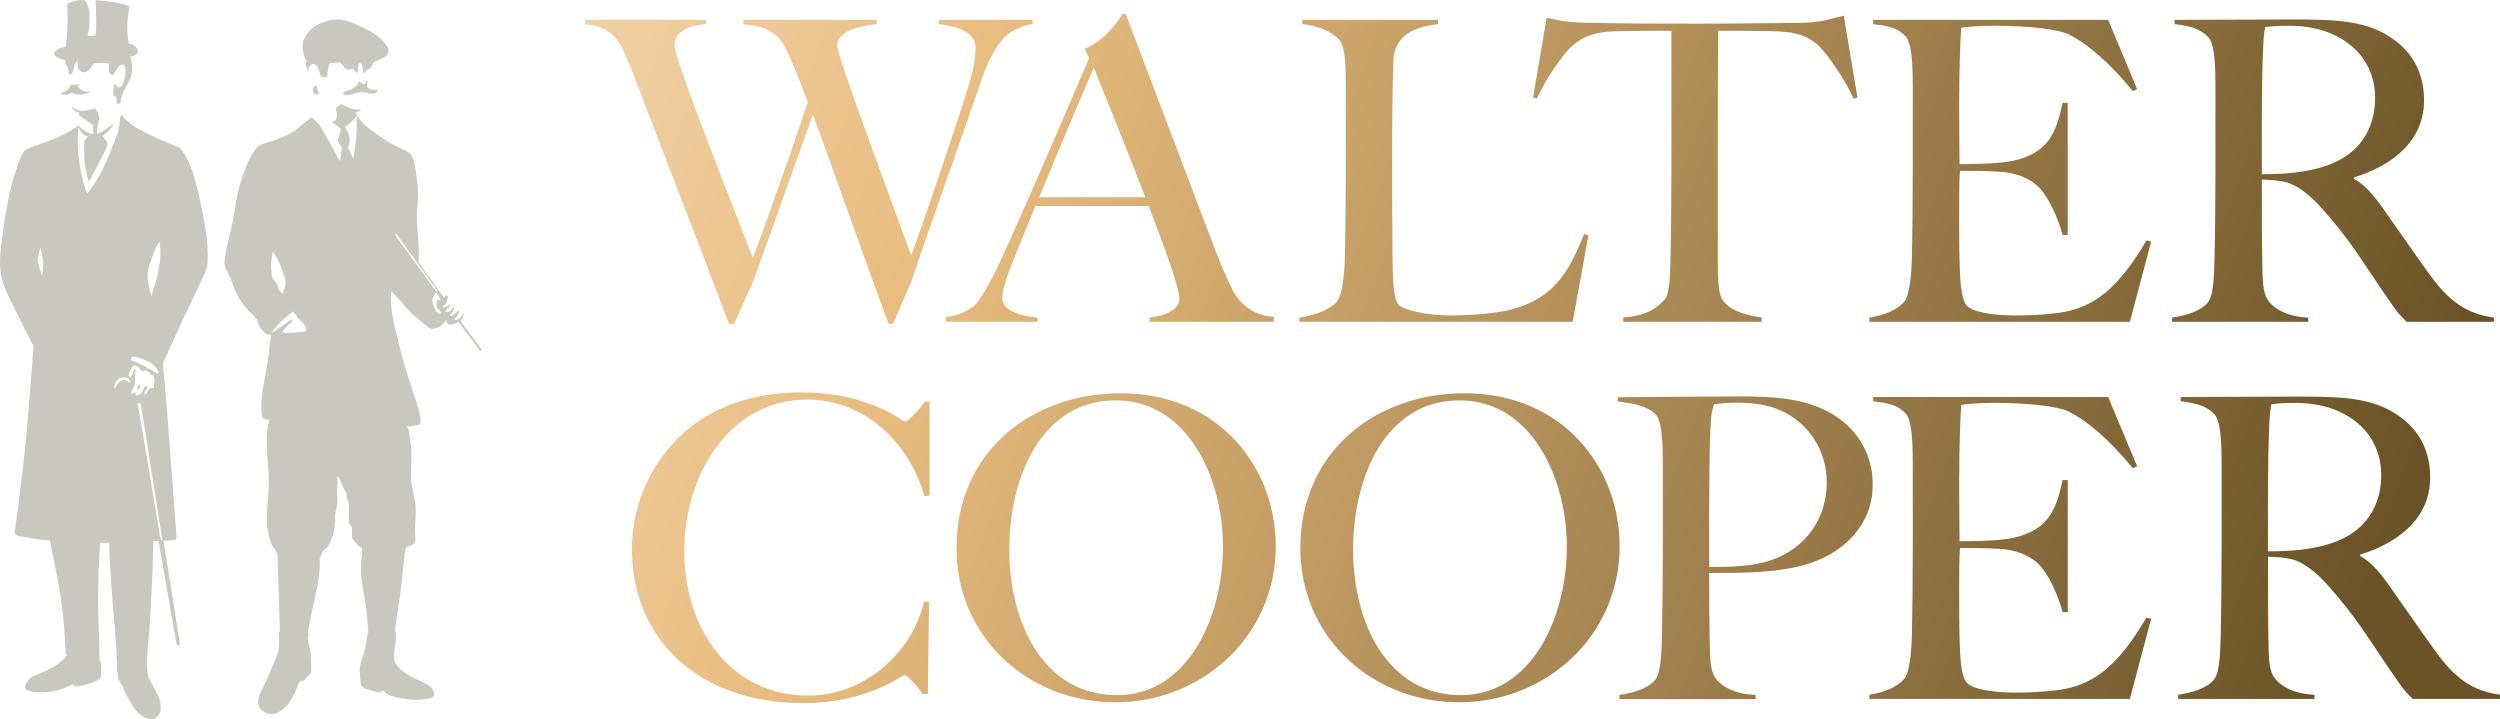 <svg width="285" height="82" viewBox="0 0 285 82" fill="none" xmlns="http://www.w3.org/2000/svg">
<g clip-path="url(#clip0_1_308)">
<path d="M36.048 9.67C36.139 9.978 36.302 10.514 36.387 10.797C36.161 10.766 35.934 10.733 35.785 10.705C35.747 10.497 35.701 10.319 35.658 10.158C35.646 10.116 35.639 10.079 35.629 10.038C35.63 10.037 35.632 10.037 35.633 10.036C35.836 9.927 35.964 9.794 36.048 9.671V9.67ZM41.87 9.524C41.873 9.504 41.877 9.489 41.877 9.487C41.913 9.325 41.874 9.243 41.804 9.172C41.795 9.162 41.78 9.158 41.767 9.164C41.754 9.168 41.746 9.18 41.745 9.194C41.74 9.26 41.733 9.292 41.717 9.34C41.682 9.446 41.58 9.557 41.488 9.586C41.444 9.6 41.404 9.596 41.37 9.571C41.324 9.538 41.277 9.5 41.233 9.466C41.142 9.392 41.062 9.328 40.998 9.309C40.952 9.296 40.912 9.3 40.881 9.322C40.811 9.371 40.803 9.487 40.795 9.6C40.777 9.709 40.399 9.968 40.257 10.066L40.201 10.105C39.992 10.252 39.619 10.349 39.42 10.402L39.405 10.406C39.173 10.467 39.123 10.554 39.121 10.616C39.119 10.697 39.198 10.768 39.339 10.813C39.422 10.84 39.505 10.851 39.591 10.851C39.8 10.851 40.02 10.783 40.264 10.708C40.524 10.629 40.82 10.537 41.156 10.518C41.499 10.498 41.664 10.537 41.888 10.593C41.891 10.593 41.894 10.594 41.897 10.595C41.982 10.616 42.078 10.64 42.194 10.663C42.506 10.726 42.776 10.599 42.827 10.573C42.892 10.54 43.055 10.431 43.03 10.329C43.014 10.262 42.925 10.228 42.759 10.227C42.73 10.227 42.7 10.228 42.671 10.23C42.539 10.234 42.403 10.24 42.135 10.13C42.11 10.121 42.078 10.103 42.044 10.081C42.015 10.063 41.986 10.044 41.955 10.025C41.837 9.952 41.836 9.951 41.838 9.925L41.836 9.858C41.834 9.78 41.833 9.741 41.843 9.667C41.847 9.637 41.861 9.568 41.87 9.524V9.524ZM34.891 7.203C34.837 7.374 34.876 7.485 34.915 7.557C34.928 7.582 34.941 7.602 34.95 7.618C34.988 7.682 35.006 7.776 35.028 7.876C35.05 7.976 35.072 8.266 35.085 8.162L35.163 7.838C35.281 7.511 35.494 7.309 35.653 7.294C35.824 7.277 36.102 7.446 36.231 7.719C36.36 7.992 36.497 8.436 36.533 8.55C36.57 8.665 36.606 8.729 36.678 8.75C36.749 8.772 36.966 8.786 37.146 8.779C37.326 8.772 37.326 8.442 37.384 7.983C37.414 7.738 37.462 7.541 37.501 7.41C37.535 7.294 37.561 7.227 37.561 7.227C38.062 7.088 38.79 7.152 38.79 7.152C38.79 7.152 39.134 7.482 39.326 7.753C39.517 8.024 39.833 7.919 39.949 7.883C40.064 7.847 40.151 7.818 40.245 7.861C40.339 7.904 40.39 8.052 40.619 8.242C40.888 8.466 40.835 7.84 40.843 7.625C40.851 7.41 40.901 7.217 41.03 7.209C41.16 7.202 41.26 7.288 41.319 7.635C41.377 7.982 41.4 8.063 41.444 8.242C41.487 8.421 41.666 8.305 41.7 8.211C41.789 7.972 41.934 7.928 42.134 7.824C42.258 7.76 42.356 7.609 42.419 7.482C42.456 7.404 42.482 7.334 42.493 7.295C42.522 7.191 42.54 7.146 42.644 7.08C42.674 7.06 42.713 7.039 42.762 7.014C42.975 6.903 43.48 6.708 43.664 6.612C43.848 6.516 44.258 6.321 44.294 5.812C44.33 5.304 43.336 4.25 42.724 3.872C42.114 3.493 40.648 2.725 39.756 2.449C38.863 2.174 38.083 2.08 36.772 2.56C35.461 3.04 34.87 3.886 34.589 4.638C34.308 5.39 34.69 6.472 34.819 6.73C34.949 6.988 34.962 6.973 34.891 7.203ZM54.914 39.841L54.913 39.858C54.912 39.867 54.901 39.947 54.843 39.981C54.83 39.988 54.812 39.994 54.789 39.994C54.773 39.994 54.753 39.991 54.732 39.982L54.721 39.978L52.273 36.712C52.224 36.736 52.17 36.761 52.107 36.787L52.041 36.814C51.803 36.915 51.705 36.956 51.464 36.984C51.403 36.99 51.351 36.995 51.307 36.995C51.162 36.995 51.095 36.953 50.993 36.852C50.88 36.74 50.874 36.586 50.874 36.536C50.837 36.536 50.801 36.534 50.767 36.532C50.751 36.58 50.713 36.677 50.62 36.812C50.373 37.202 49.431 37.607 49.092 37.469C48.832 37.363 48.302 36.91 47.742 36.43C47.61 36.318 47.477 36.204 47.35 36.096C46.787 35.622 45.971 34.69 45.532 34.189C45.456 34.102 45.391 34.027 45.342 33.972C45.086 33.684 44.73 33.332 44.59 33.194C44.514 33.815 44.591 35.375 44.788 36.282C45.005 37.283 45.29 38.546 45.76 40.321C46.219 42.052 46.983 44.399 47.362 45.512C47.413 45.662 47.465 45.812 47.517 45.959C47.792 46.746 47.95 47.704 47.95 48.076C47.95 48.302 47.902 48.431 47.088 48.541C46.869 48.571 46.633 48.619 46.388 48.627C46.466 48.73 46.575 48.91 46.618 49.157C46.69 49.564 46.739 49.867 46.855 50.912C46.955 51.799 46.9 52.93 46.86 53.755C46.851 53.923 46.844 54.079 46.838 54.22C46.818 54.714 46.975 55.48 47.126 56.222C47.23 56.734 47.328 57.218 47.364 57.584C47.435 58.342 47.373 59.139 47.333 59.667C47.325 59.764 47.318 59.854 47.313 59.932C47.289 60.293 47.34 61.326 47.352 61.444C47.394 61.888 47.099 62.168 46.526 62.275C46.134 62.349 46.26 62.986 46.111 63.084C46.111 63.178 46.111 63.552 46.061 63.932C46.008 64.349 45.726 66.861 45.698 67.171C45.671 67.467 45.065 71.555 45.008 71.934C45.095 71.982 45.105 72.055 45.112 72.159C45.115 72.192 45.116 72.228 45.123 72.268C45.16 72.497 45.137 73.042 45.052 73.403C44.963 73.778 44.862 74.891 44.924 75.218C44.978 75.51 45.285 75.928 45.554 76.222C45.762 76.452 46.847 77.186 47.388 77.407C47.955 77.638 48.673 77.973 48.992 78.219C49.323 78.475 49.47 78.871 49.485 79.013C49.498 79.132 49.499 79.287 49.383 79.427C49.27 79.563 48.717 79.726 47.737 79.782C47.657 79.787 47.573 79.789 47.485 79.789C46.512 79.789 45.132 79.519 44.525 79.306C43.995 79.121 43.876 78.908 43.849 78.832L43.583 78.742L43.565 78.76C43.501 78.886 43.321 78.983 43.057 78.925C42.801 78.869 42.06 78.638 41.692 78.507C41.376 78.393 41.21 78.255 41.153 78.06C41.109 77.906 41.08 77.565 41.009 76.63C40.961 75.987 41.137 75.481 41.324 74.943C41.411 74.693 41.501 74.435 41.565 74.161C41.772 73.29 41.881 72.493 41.899 72.327C41.909 72.232 41.944 72.176 41.99 72.14C41.98 71.998 41.866 70.407 41.806 69.82C41.78 69.569 41.685 68.991 41.575 68.323C41.413 67.342 41.229 66.23 41.183 65.661C41.106 64.695 41.217 63.313 41.286 62.959C41.253 62.909 41.236 62.846 41.245 62.755C41.258 62.615 41.24 62.463 41.232 62.404C41.173 62.383 41.026 62.329 40.942 62.273C40.833 62.201 40.199 61.501 40.147 61.378C40.114 61.303 40.118 61.007 40.126 60.597C40.13 60.414 40.133 60.241 40.127 60.187C40.119 60.118 40.06 60.046 39.991 59.963C39.929 59.888 39.857 59.801 39.809 59.695C39.734 59.534 39.759 58.812 39.791 58.087C39.799 57.911 39.805 57.772 39.805 57.707C39.805 57.449 39.724 57.29 39.626 57.057C39.559 56.898 39.486 56.743 39.531 56.567C39.555 56.472 39.562 56.285 39.488 56.227C39.399 56.159 39.177 55.631 39.148 55.568C39.12 55.509 39.077 55.41 39.026 55.293C38.893 54.99 38.694 54.532 38.61 54.413C38.536 54.308 38.478 54.294 38.468 54.299C38.468 54.322 38.433 54.432 38.453 54.658C38.507 55.294 38.383 55.868 38.44 56.433C38.49 56.919 38.493 57.6 38.306 58.155C38.157 58.593 38.168 58.995 38.219 59.293C38.245 59.441 38.102 59.58 38.123 59.762C38.197 60.393 38.021 60.8 37.89 61.166L37.839 61.309C37.669 61.795 37.536 62.091 37.393 62.297C37.308 62.417 37.192 62.502 37.08 62.584C36.984 62.654 36.894 62.721 36.834 62.803C36.761 62.903 36.68 63.106 36.615 63.269C36.541 63.455 36.514 63.517 36.483 63.538C36.477 63.542 36.462 63.546 36.442 63.551C36.456 63.775 36.496 64.611 36.369 65.628C36.229 66.755 35.664 69.271 35.532 69.834C35.445 70.203 35.195 71.435 35.091 72.196C35.131 72.223 35.157 72.251 35.165 72.285C35.178 72.338 35.162 72.426 35.133 72.566C35.111 72.674 35.087 72.797 35.087 72.888C35.087 72.965 35.138 73.176 35.197 73.42C35.281 73.762 35.385 74.188 35.418 74.523C35.476 75.112 35.477 76.586 35.464 76.664C35.456 76.71 35.361 76.812 35.04 77.141C34.899 77.286 34.754 77.435 34.688 77.515C34.554 77.677 34.388 77.632 34.298 77.574C34.246 77.614 34.105 77.743 33.984 78.06C33.725 78.741 33.219 79.952 32.738 80.41C32.196 80.925 31.698 81.355 31.085 81.401C31.04 81.404 30.996 81.406 30.952 81.406C30.437 81.406 29.986 81.177 29.639 80.736C29.298 80.305 29.439 79.584 29.575 79.226C29.625 79.094 29.747 78.843 29.917 78.494C30.172 77.969 30.523 77.249 30.835 76.504L30.983 76.149C31.406 75.143 31.686 74.478 31.748 74.066C31.883 73.173 31.795 72.503 31.794 72.496C31.767 72.245 31.767 72.071 31.856 71.98C31.874 71.961 31.897 71.948 31.922 71.937C31.922 71.9 31.921 71.828 31.908 71.697C31.886 71.475 31.653 63.747 31.634 63.147C31.598 63.127 31.57 63.107 31.559 63.087C31.523 63.02 31.497 62.952 31.471 62.88C31.422 62.747 31.372 62.61 31.244 62.472C31.022 62.233 30.872 62.028 30.606 60.868C30.33 59.665 30.404 58.522 30.571 56.442C30.695 54.9 30.646 54.279 30.564 53.25C30.534 52.873 30.5 52.446 30.469 51.9C30.345 49.752 30.42 48.685 30.754 47.878C30.032 47.798 29.877 47.745 29.839 47.255C29.805 46.823 29.728 45.996 29.89 44.882L29.946 44.492C30.035 43.877 30.147 43.274 30.256 42.691C30.386 42 30.508 41.347 30.58 40.73C30.593 40.619 30.606 40.506 30.62 40.39C30.62 40.389 30.62 40.388 30.62 40.386C30.732 39.451 30.865 38.397 30.898 38.135C30.782 38.159 30.538 38.196 30.407 38.115C30.243 38.014 29.564 37.397 29.465 36.903C29.372 36.439 28.988 36.02 28.441 35.532C27.875 35.028 26.931 33.589 26.699 32.877C26.458 32.139 26.155 31.415 25.992 31.108L25.962 31.052C25.796 30.742 25.64 30.449 25.602 30.098C25.561 29.71 25.729 28.515 26.122 27.064C26.481 25.738 26.655 24.618 26.84 23.432L26.908 23C27.098 21.8 27.476 20.491 28.063 18.998C28.605 17.621 29.197 16.888 29.379 16.722C29.593 16.527 29.878 16.41 30.76 16.153C31.664 15.891 32.699 15.426 32.979 15.277C33.262 15.125 33.945 14.673 34.099 14.525V14.527C34.476 14.169 34.813 13.919 35.06 13.735C35.227 13.612 35.349 13.52 35.413 13.448C35.413 13.448 35.465 13.391 35.479 13.372L35.58 13.429C35.58 13.429 36.108 13.822 36.438 14.282C36.768 14.741 38.748 18.366 38.748 18.366L38.995 16.857C38.863 16.758 38.5 16.02 38.5 16.02L38.879 14.69C38.879 14.69 38.645 14.507 38.248 14.219C38.248 14.219 38.246 14.217 38.245 14.217C38.137 14.138 38.018 14.053 37.886 13.96C37.85 13.932 37.816 13.903 37.786 13.874C37.957 13.865 38.114 13.823 38.208 13.721C38.586 13.312 38.382 12.749 38.283 12.508C38.206 12.319 38.685 12.044 38.887 11.869C39.295 12.047 39.659 12.2 39.86 12.296C40.324 12.517 40.805 12.529 41.173 12.487C41.077 12.604 40.99 12.668 40.899 12.693L40.878 12.698C40.801 12.719 40.732 12.737 40.612 12.749L40.66 13.199C40.66 13.199 40.362 13.594 40.066 13.887C39.77 14.181 39.291 14.511 39.291 14.511C39.291 14.511 39.835 15.085 39.851 15.839C39.867 16.593 39.669 16.807 39.669 16.807C39.669 16.807 39.736 16.955 39.834 17.152C39.934 17.349 40.263 18.103 40.263 18.103C40.263 18.103 40.543 16.424 40.62 15.468C40.697 14.517 40.66 13.212 40.66 13.199C40.802 13.38 41.344 14.008 41.601 14.26C41.916 14.568 42.499 14.986 43.082 15.39L43.214 15.482C43.801 15.889 44.355 16.274 44.952 16.551C45.578 16.84 46.114 17.098 46.351 17.224C46.714 17.416 46.963 17.715 47.092 18.114C47.289 18.718 47.422 19.604 47.484 20.078L47.498 20.177C47.583 20.828 47.665 21.443 47.65 22.384C47.642 22.911 47.604 23.336 47.571 23.712C47.541 24.045 47.515 24.332 47.515 24.623C47.515 25.237 47.605 26.675 47.665 27.186C47.727 27.707 47.771 29.255 47.74 29.481C47.716 29.66 47.677 29.797 47.697 29.849L49.998 33.077L50.595 33.878C50.652 33.873 50.707 33.82 50.767 33.722C50.852 33.585 51.054 33.722 51.075 33.827C51.095 33.933 50.968 34.165 50.937 34.334C50.905 34.502 50.831 34.692 50.576 34.818C50.322 34.945 50.502 35.029 50.598 35.05C50.693 35.072 50.969 34.903 51.118 34.797C51.266 34.693 51.34 34.566 51.319 34.724C51.298 34.883 51.129 35.093 50.884 35.314C50.64 35.536 50.97 35.585 51.075 35.557C51.255 35.51 51.401 35.409 51.467 35.288C51.609 35.028 51.832 34.892 51.726 35.199C51.62 35.505 51.551 35.595 51.36 35.859C51.169 36.122 51.499 36.009 51.688 35.889C51.786 35.827 51.822 35.8 51.957 35.689C52.005 35.65 52.112 35.55 52.218 35.37C52.325 35.191 52.305 35.664 52.221 35.853C52.136 36.043 52.04 36.128 51.902 36.254C51.765 36.38 51.849 36.465 51.966 36.455C52.083 36.444 52.247 36.362 52.308 36.32C52.51 36.181 52.695 35.934 52.743 35.833C52.811 35.691 52.909 35.746 52.858 35.873C52.858 35.875 52.858 35.875 52.857 35.876C52.777 36.059 52.716 36.188 52.669 36.284C52.644 36.337 52.622 36.382 52.603 36.424C52.579 36.478 52.544 36.526 52.493 36.571L54.906 39.844L54.914 39.841ZM30.977 31.282C30.962 31.726 31.265 31.927 31.438 32.17C31.611 32.414 31.668 32.657 31.697 32.83C31.726 33.002 31.841 33.102 31.971 33.231C32.05 33.309 32.153 33.433 32.223 33.52C32.276 33.314 32.359 33.036 32.484 32.704C32.507 32.642 32.526 32.566 32.541 32.483C32.552 32.385 32.555 32.274 32.555 32.138C32.555 31.863 32.323 31.194 31.915 30.152C31.507 29.11 31.088 28.692 31.088 28.692C31.088 28.692 30.906 29.878 30.877 30.265C30.849 30.651 30.993 30.838 30.978 31.282H30.977ZM34.839 37.289C34.741 37.014 34.621 36.836 34.171 36.458C33.958 36.279 33.886 36.174 33.8 36.084C33.78 36.059 33.855 36.034 33.855 36.034L33.408 35.506C33.408 35.506 32.569 36.172 32.076 36.624C31.583 37.075 30.921 37.964 30.921 37.964L31.057 37.924C31.088 37.915 31.117 37.901 31.144 37.882C31.409 37.691 32.929 36.602 33.029 36.539C33.139 36.469 33.421 36.425 33.421 36.425C33.421 36.425 33.308 36.658 32.982 36.955C32.656 37.252 32.211 37.716 32.189 37.857C32.189 37.857 32.412 37.954 32.678 37.954C32.943 37.954 34.306 37.868 34.624 37.814C34.941 37.759 34.936 37.565 34.838 37.29L34.839 37.289ZM49.733 33.244L49.868 33.127L45.253 26.763C45.099 26.542 44.947 26.658 45.082 26.85C45.156 26.955 49.583 33.053 49.733 33.244ZM50.234 35.641C50.203 35.314 49.832 35.208 49.799 35.008C49.768 34.807 49.735 34.354 49.842 34.248C49.948 34.143 50.224 34.259 50.224 34.217C50.224 34.175 50.064 33.901 50.064 33.901C50.053 33.87 49.778 33.426 49.757 33.384C49.736 33.342 49.663 33.362 49.587 33.521C49.435 33.841 49.195 34.133 49.29 34.428C49.386 34.723 49.608 35.398 49.768 35.546C49.927 35.693 50.259 35.897 50.234 35.641ZM23.651 30.053C23.604 30.464 23.459 30.884 23.229 31.419C22.998 31.954 21.211 35.631 20.904 36.301C20.596 36.969 18.567 41.416 18.567 41.416C18.567 41.416 18.817 44.037 18.92 45.348C18.951 45.75 19.407 51.448 20.116 61.019C20.139 61.324 20.146 61.552 19.833 61.582C19.52 61.612 18.635 61.634 18.635 61.634C18.635 61.634 20.462 73.017 20.499 73.304C20.537 73.59 20.361 73.611 20.361 73.611C20.361 73.611 20.154 73.59 20.115 73.379C20.076 73.169 18.078 61.666 18.078 61.666L17.49 61.668C17.49 61.668 17.425 64.974 17.195 69.005C16.965 73.036 16.753 75.099 16.733 75.271C16.714 75.443 16.8 76.85 16.891 77.112C16.983 77.373 17.943 79.111 18.116 79.531C18.29 79.951 18.498 80.976 18.106 81.438C18.106 81.438 17.79 82.053 17.137 81.995C16.484 81.938 15.63 81.328 15.043 80.352C14.589 79.597 14.11 78.681 14.063 78.536C14.016 78.391 13.978 78.101 13.978 78.101C13.978 78.101 13.893 78.218 13.823 78.073C13.752 77.928 13.546 77.465 13.489 77.311C13.433 77.156 13.433 77.062 13.451 76.955C13.47 76.848 13.256 76.42 13.381 75.516C13.381 75.516 13.291 75.534 13.3 74.814C13.31 74.093 12.957 70.016 12.887 69.259C12.817 68.502 12.442 63.526 12.455 61.88L11.421 61.878C11.421 61.878 11.229 64.247 11.2 66.711C11.171 69.175 11.2 70.235 11.257 71.611C11.315 72.986 11.354 74.513 11.334 75.197C11.334 75.197 11.676 75.518 11.515 76.53C11.515 76.53 11.523 76.829 11.515 77.043C11.508 77.256 11.431 77.352 10.95 77.619C10.469 77.886 9.643 78.135 9.029 78.211C8.414 78.288 8.356 78.24 8.289 78.006C8.289 78.006 7.13 78.71 5.438 78.89C3.746 79.07 2.939 78.631 2.9 78.536C2.862 78.44 2.842 78.192 2.919 78.02C2.996 77.847 3.324 77.278 3.84 77.051C4.356 76.824 6.946 75.998 7.652 74.602L7.492 74.562C7.492 74.562 7.415 72.776 7.3 71.373C7.184 69.968 6.954 68.192 6.656 66.51C6.358 64.829 5.686 61.619 5.686 61.619C5.686 61.619 4.869 61.571 3.332 61.304C1.795 61.037 1.582 61.111 1.69 60.481C1.833 59.635 2.67 53.395 3.016 49.517C3.361 45.639 3.827 39.449 3.827 39.449C3.827 39.449 1.522 35.023 0.731 33.244C-0.059 31.464 -0.05 30.285 0.042 28.918C0.135 27.552 0.903 22.068 1.595 20.12C2.038 18.872 2.331 17.669 2.789 17.213C3.091 16.913 3.76 16.69 4.193 16.551C5.378 16.172 7.809 15.263 8.935 14.291C8.938 14.296 8.944 14.302 8.948 14.306C9.05 14.427 9.239 14.63 9.492 14.818C9.697 14.97 9.944 15.111 10.22 15.192C10.225 15.194 10.228 15.195 10.233 15.197C10.257 15.204 10.281 15.21 10.305 15.215C10.347 15.226 10.389 15.234 10.432 15.241C10.439 15.243 10.447 15.244 10.455 15.245C10.496 15.251 10.537 15.255 10.579 15.257C10.597 15.258 10.616 15.26 10.634 15.261C10.634 15.261 10.613 14.86 10.623 14.501C10.63 14.237 10.379 14.062 9.927 13.78C9.675 13.621 9.395 13.431 9.197 13.295C9.123 13.243 9.062 13.201 9.017 13.169L9.024 12.841C8.44 12.696 8.251 12.398 8.135 12.077C8.135 12.077 8.274 12.211 8.48 12.347C8.694 12.487 8.979 12.628 9.26 12.623C9.829 12.613 10.331 12.524 10.594 12.401C10.71 12.347 10.841 12.395 10.958 12.513C11.163 12.721 11.327 13.148 11.293 13.63C11.285 13.736 11.268 13.845 11.239 13.956C11.144 14.325 11.086 14.548 11.062 14.819C11.054 14.916 11.049 15.019 11.049 15.139C11.049 15.166 11.048 15.192 11.049 15.222C11.229 15.208 11.313 15.167 11.515 15.071C11.788 14.931 12.093 14.727 12.356 14.534C12.455 14.461 12.549 14.39 12.632 14.324C13.043 13.998 13.003 14.262 12.7 14.55C12.396 14.838 12.114 15.194 11.666 15.506C11.666 15.506 11.987 15.892 12.105 16.068C12.224 16.244 12.297 16.326 12.171 16.708C12.046 17.09 11.313 18.541 10.121 20.754C10.121 20.754 9.659 19.184 9.615 18.015C9.57 16.847 9.579 16.224 9.607 16.098C9.635 15.973 9.737 15.83 10.037 15.612C10.037 15.612 9.257 15.363 8.936 14.522C8.936 14.522 8.816 15.718 8.873 16.94C8.93 18.162 9.45 21.289 9.973 22.047C9.973 22.047 11.064 20.672 11.784 19.149C12.226 18.215 12.936 16.455 13.434 15.111C13.629 14.407 13.671 13.824 13.698 13.422C13.705 13.328 13.744 13.239 13.808 13.169C13.846 13.127 13.879 13.091 13.905 13.062C13.935 13.162 13.99 13.284 14.107 13.419C14.144 13.453 15.195 14.409 15.838 14.732C16.481 15.055 17.561 15.642 18.941 16.203C20.321 16.764 20.39 16.798 20.487 16.849C20.583 16.901 20.776 17.14 21.227 17.923C21.678 18.706 22.082 19.833 22.438 21.276C22.793 22.718 23.273 24.982 23.504 26.663C23.734 28.344 23.697 29.643 23.648 30.054L23.651 30.053ZM4.918 29.85C4.918 29.523 4.599 28.241 4.599 28.241C4.599 28.241 4.28 29.373 4.28 29.611C4.28 29.849 4.811 31.519 4.811 31.519C4.811 31.519 4.918 30.178 4.918 29.85ZM16.877 32.165C16.966 32.736 17.242 33.755 17.242 33.755C17.242 33.755 17.495 32.955 17.672 32.417C17.849 31.879 18.037 31.089 18.213 29.938C18.389 28.786 18.202 27.612 18.202 27.579C18.202 27.579 18.003 27.7 17.738 28.314C17.538 28.779 17.198 29.762 16.988 30.376C16.779 30.99 16.79 31.594 16.878 32.164L16.877 32.165ZM14.893 41.053C15.019 41.089 15.497 41.263 16.03 41.521C16.564 41.779 18.045 42.624 18.045 42.624C18.045 42.624 18.087 42.31 17.961 42.142C17.835 41.975 17.561 41.535 16.683 41.109C15.806 40.684 15.406 40.67 15.048 40.704L14.893 41.053ZM14.894 43.5C14.853 43.406 14.649 43.113 14.35 43.047C14.182 43.011 13.658 42.973 13.315 43.402C13.085 43.689 13.056 43.957 13.041 44.109C13.024 44.281 13.189 44.279 13.198 44.142C13.198 44.142 13.427 43.567 13.786 43.419C14.145 43.27 14.404 43.314 14.646 43.531C14.814 43.681 14.944 43.616 14.894 43.501V43.5ZM16.359 44.374C16.434 44.235 16.456 44.038 16.661 44.018C16.708 44.014 16.783 44.084 16.811 44.135C16.864 44.226 16.722 44.425 16.614 44.54C16.51 44.651 16.382 44.897 16.49 44.941C16.572 44.992 16.771 44.77 16.834 44.62C16.967 44.299 17.123 44.146 17.508 44.26C17.591 43.751 17.651 43.285 17.511 42.791C17.296 42.821 17.159 42.757 17.076 42.557C17.038 42.465 16.834 42.293 16.584 42.245C16.506 42.23 16.425 42.227 16.359 42.272C16.258 42.341 16.138 42.288 16.073 42.185C15.859 41.851 15.598 41.75 15.575 41.736C15.333 41.589 15.203 41.646 15.057 41.882C14.934 42.08 14.823 42.287 14.718 42.496C14.676 42.58 14.641 42.683 14.649 42.772C14.657 42.855 14.727 42.932 14.77 43.011C14.856 43.098 14.954 42.939 14.989 42.873C15.092 42.681 15.172 42.476 15.246 42.271C15.29 42.149 15.334 42.053 15.46 42.053C15.425 42.654 15.397 43.235 15.352 43.815C15.343 43.931 15.274 44.045 15.217 44.151C15.11 44.352 15.01 44.553 14.945 44.799C14.93 44.858 14.988 44.907 15.043 44.883C15.123 44.848 15.195 44.817 15.269 44.785C15.332 44.758 15.406 44.786 15.433 44.846L15.508 45.013C15.533 45.067 15.597 45.093 15.653 45.072C16.005 44.942 16.125 44.809 16.358 44.373L16.359 44.374ZM18.499 61.477C18.397 60.753 16.035 45.919 16.035 45.919C16.035 45.919 16.019 46.052 15.683 45.974L16.552 51.042C16.552 51.042 16.553 51.047 16.555 51.054C16.616 51.425 18.18 60.819 18.309 61.522C18.338 61.679 18.519 61.616 18.5 61.477H18.499ZM15.674 44.463C15.967 44.238 16.102 44.14 15.926 43.839C15.674 43.965 15.666 44.179 15.674 44.463ZM9.094 9.606C9.089 9.593 9.067 9.588 9.015 9.598C8.858 9.628 8.807 9.655 8.759 9.657C8.744 9.657 8.729 9.655 8.711 9.649C8.695 9.645 8.677 9.638 8.654 9.628C8.61 9.608 8.576 9.609 8.543 9.617C8.48 9.634 8.428 9.685 8.341 9.687C8.289 9.688 8.244 9.678 8.203 9.672C8.157 9.666 8.115 9.668 8.074 9.7C8.07 9.703 8.059 9.712 8.057 9.714C8.047 9.724 8.037 9.734 8.027 9.747C8.015 9.763 8.004 9.78 7.993 9.798C7.91 9.926 7.845 10.072 7.742 10.199C7.716 10.231 7.69 10.263 7.658 10.292C7.564 10.377 7.441 10.445 7.263 10.48C7.031 10.526 6.916 10.583 6.904 10.636C6.897 10.667 6.923 10.698 6.981 10.724C7.052 10.758 7.172 10.786 7.333 10.806C7.372 10.81 7.409 10.812 7.445 10.812C7.481 10.812 7.516 10.811 7.548 10.808C7.665 10.797 7.759 10.767 7.835 10.735C7.888 10.713 7.934 10.69 7.967 10.671C7.967 10.671 7.969 10.671 7.97 10.67C7.973 10.668 7.975 10.667 7.978 10.665C8.002 10.652 8.025 10.639 8.051 10.628C8.094 10.61 8.144 10.6 8.221 10.607C8.298 10.615 8.402 10.642 8.552 10.7C8.659 10.741 8.783 10.767 8.912 10.78C9.102 10.8 9.303 10.793 9.49 10.765C9.651 10.741 9.801 10.702 9.919 10.651C9.962 10.632 10.002 10.613 10.038 10.594C10.128 10.547 10.194 10.505 10.225 10.472C10.231 10.465 10.235 10.459 10.238 10.453C10.265 10.407 10.196 10.391 9.991 10.433C9.582 10.518 8.958 10.074 8.844 9.841C8.844 9.841 8.855 9.834 8.872 9.822C8.941 9.773 9.107 9.648 9.092 9.607L9.094 9.606ZM6.171 6.084C6.171 5.763 6.825 5.438 7.438 5.336L7.455 5.334C7.462 5.303 7.472 5.258 7.484 5.196C7.485 5.188 7.487 5.18 7.488 5.171C7.495 5.134 7.503 5.091 7.511 5.044C7.566 4.711 7.644 4.122 7.687 3.22C7.687 3.207 7.688 3.197 7.689 3.184C7.696 3.014 7.702 2.853 7.707 2.7C7.707 2.691 7.707 2.681 7.707 2.672C7.727 1.926 7.707 1.396 7.689 1.062C7.678 0.872 7.666 0.744 7.662 0.675C7.656 0.566 7.675 0.491 7.736 0.428C7.738 0.426 7.741 0.423 7.743 0.421C7.805 0.36 7.905 0.311 8.063 0.252C8.39 0.132 8.821 0.027 9.191 0.011C9.283 0.007 9.357 0.001 9.418 -0H9.419C9.56 -0.005 9.635 0.015 9.725 0.122C9.751 0.154 9.779 0.191 9.809 0.24C9.843 0.295 9.881 0.36 9.918 0.436C9.943 0.488 9.968 0.544 9.993 0.607C10.027 0.694 10.06 0.794 10.089 0.905C10.176 1.233 10.235 1.671 10.21 2.254C10.186 2.806 10.168 3.114 10.149 3.307C10.133 3.471 10.115 3.551 10.093 3.625C10.088 3.643 10.082 3.66 10.076 3.678C10.07 3.694 10.064 3.711 10.058 3.728C10.009 3.867 9.953 4.015 10.028 4.067C10.045 4.08 10.067 4.088 10.1 4.088C10.244 4.088 10.422 4.088 10.569 4.083C10.619 4.081 10.666 4.079 10.707 4.076C10.838 4.066 10.893 3.995 10.915 3.79C10.92 3.749 10.923 3.706 10.925 3.654C10.928 3.595 10.931 3.54 10.935 3.482C10.949 3.287 10.969 3.057 10.969 2.528C10.969 2.37 10.966 2.184 10.961 1.965C10.941 0.943 10.908 0.32 10.902 0.136C10.901 0.109 10.901 0.092 10.902 0.083C10.902 0.075 10.905 0.071 10.907 0.066C10.92 0.027 10.964 0.035 11.059 0.035C11.168 0.035 11.944 0.096 12.805 0.228C13.094 0.272 13.349 0.317 13.572 0.36C14.016 0.445 14.329 0.524 14.479 0.59C14.498 0.599 14.515 0.606 14.533 0.613C14.543 0.618 14.553 0.622 14.562 0.626C14.701 0.686 14.766 0.726 14.75 0.898C14.747 0.928 14.742 0.962 14.734 1C14.721 1.063 14.695 1.177 14.665 1.333C14.616 1.59 14.556 1.972 14.53 2.479C14.52 2.668 14.515 2.872 14.516 3.095C14.516 3.203 14.519 3.315 14.523 3.43C14.539 3.876 14.582 4.383 14.667 4.947C15.311 5.048 15.578 5.439 15.645 5.562C15.733 5.72 15.755 5.874 15.705 5.973C15.618 6.148 15.429 6.366 14.849 6.443C14.916 6.693 15.005 6.979 15.038 7.344C15.071 7.713 15.101 8.132 14.922 8.713C14.902 8.778 14.881 8.843 14.856 8.912C14.792 9.083 14.72 9.243 14.645 9.393C14.505 9.671 14.355 9.917 14.229 10.153C14.152 10.296 14.083 10.437 14.031 10.577C13.986 10.698 13.946 10.817 13.912 10.931C13.803 11.285 13.743 11.591 13.752 11.746C13.752 11.746 13.645 11.783 13.529 11.817C13.529 11.817 13.528 11.817 13.527 11.817C13.498 11.825 13.467 11.834 13.437 11.841C13.41 11.848 13.386 11.845 13.364 11.833C13.29 11.795 13.246 11.662 13.256 11.478C13.259 11.422 13.266 11.363 13.28 11.299C13.353 10.962 13.122 10.962 13.025 10.962C12.951 10.962 12.906 10.934 12.898 10.761C12.896 10.704 12.898 10.633 12.903 10.54C12.923 10.233 12.943 9.944 12.997 9.757C13.008 9.715 13.021 9.678 13.036 9.648C13.068 9.584 13.093 9.551 13.116 9.545C13.139 9.539 13.161 9.56 13.186 9.603C13.203 9.632 13.221 9.671 13.243 9.72C13.264 9.768 13.308 9.822 13.366 9.866C13.38 9.877 13.396 9.887 13.412 9.897C13.46 9.924 13.515 9.944 13.573 9.948C13.597 9.949 13.621 9.948 13.645 9.943C13.721 9.931 13.798 9.89 13.871 9.806C13.876 9.8 13.881 9.792 13.886 9.786C13.939 9.72 13.988 9.632 14.031 9.515C14.095 9.344 14.149 9.173 14.192 9.007C14.224 8.882 14.249 8.76 14.269 8.641C14.33 8.282 14.335 7.949 14.274 7.671C14.247 7.547 14.197 7.464 14.135 7.414C14.089 7.377 14.036 7.357 13.979 7.353C13.809 7.339 13.613 7.46 13.497 7.623C13.417 7.736 13.345 7.845 13.279 7.952C13.198 8.082 13.125 8.204 13.059 8.318C13.039 8.352 13.018 8.387 13 8.42C12.983 8.448 12.966 8.472 12.949 8.492C12.897 8.552 12.842 8.574 12.785 8.567C12.71 8.558 12.63 8.498 12.552 8.407C12.433 8.272 12.384 7.845 12.417 7.542C12.429 7.442 12.449 7.354 12.479 7.298C12.479 7.298 12.252 7.186 11.891 7.16C11.779 7.152 11.655 7.151 11.521 7.165C11.417 7.176 11.327 7.184 11.243 7.192C10.866 7.225 10.684 7.226 10.684 7.226C10.684 7.226 10.241 7.896 10.12 8.016C9.999 8.136 9.586 8.362 9.237 8.171C8.945 8.011 8.84 7.639 8.849 7.397C8.849 7.383 8.905 7.012 8.781 7.018C8.656 7.024 8.61 7.148 8.583 7.201C8.556 7.252 8.538 7.306 8.518 7.376C8.427 7.693 8.396 7.839 8.234 8.348C8.182 8.511 7.863 8.537 7.821 8.389C7.814 8.353 7.797 8.302 7.803 8.247C7.808 8.204 7.811 8.165 7.813 8.129C7.793 7.756 7.622 7.516 7.551 7.365C7.533 7.327 7.514 7.279 7.495 7.227C7.443 7.08 7.397 6.9 7.395 6.815C7.12 6.787 6.948 6.719 6.835 6.675C6.637 6.595 6.171 6.408 6.171 6.088L6.171 6.084ZM7.651 6.825C7.639 6.825 7.628 6.825 7.615 6.825C7.629 6.825 7.642 6.825 7.651 6.825Z" fill="#C8C8BE"/>
<path d="M213.542 45.26V45.737C215.29 45.976 216.261 46.12 217.23 47.123C218.007 47.935 218.056 50.755 218.056 53.003V62.325C218.056 65.814 218.007 70.452 217.959 72.22C217.91 74.275 217.715 76.616 217.086 77.382C216.212 78.387 214.707 78.959 213.106 79.198V79.677H242.806L245.232 70.545L244.698 70.403C241.496 75.851 238.68 78.147 234.605 78.672C232.761 78.911 230.867 78.959 229.799 78.959C227.228 78.959 224.703 78.577 224.123 77.717C223.539 76.856 223.442 74.848 223.393 72.793C223.346 71.55 223.346 68.826 223.346 67.105C223.346 65.239 223.346 63.328 223.443 62.469C225.481 62.469 225.919 62.469 227.859 62.563C229.8 62.659 231.256 63.281 232.276 64.188C233.442 65.239 234.605 67.774 235.139 69.782H235.721V54.725H235.139C234.363 58.309 233.441 60.413 229.51 61.321C227.811 61.703 223.977 61.703 223.394 61.703C223.394 61.369 223.347 59.696 223.347 54.869C223.347 50.661 223.492 47.172 223.589 46.168C224.22 46.024 225.919 45.929 227.278 45.929C231.499 45.929 234.655 46.36 235.77 46.885C238.001 47.985 240.526 50.183 243.147 53.386L243.632 53.147L240.333 45.261H213.543L213.542 45.26ZM258.648 49.754C258.745 46.887 258.793 46.838 258.94 46.073C259.376 46.026 260.201 45.93 261.56 45.93C263.405 45.93 265.151 46.217 266.704 46.934C269.811 48.368 271.461 50.997 271.461 54.152C271.461 57.594 269.762 60.7 265.588 61.99C263.453 62.66 261.172 62.851 258.55 62.851C258.55 61.848 258.503 54.2 258.647 49.754M248.602 45.26V45.737C250.349 45.978 251.467 46.215 252.436 47.22C253.213 48.032 253.262 50.756 253.262 53.002V62.324C253.262 65.814 253.213 70.452 253.165 72.22C253.116 74.276 253.068 76.665 252.389 77.479C251.564 78.481 249.913 78.961 248.312 79.2V79.678H263.842V79.2C261.222 79.104 259.766 78.004 259.232 77.191C258.6 76.236 258.649 74.802 258.6 72.746C258.552 70.642 258.552 67.582 258.552 63.472C259.474 63.519 259.862 63.472 261.076 63.711C262.726 64.046 264.328 65.528 265.59 66.962C268.695 70.498 269.812 72.506 272.237 76.043C274.276 79.008 273.935 78.531 275.052 79.678H285.001V79.2C281.943 78.77 279.905 77.431 277.526 74.085C275.974 71.933 273.837 68.826 272.14 66.437C271.217 65.147 270.151 63.951 269.033 63.378V63.234C273.355 61.895 277.042 59.123 277.042 54.439C277.042 50.614 275.1 48.177 272.286 46.695C269.52 45.26 266.22 45.213 261.9 45.213C258.408 45.213 249.622 45.26 248.603 45.26M194.95 49.777C195.047 46.91 195.192 46.861 195.386 46.097C195.822 46.05 196.502 45.906 197.861 45.906C199.706 45.906 201.501 46.097 203.054 46.815C206.161 48.248 208.248 51.307 208.248 54.988C208.248 59.003 205.967 62.493 201.841 63.88C199.852 64.547 197.473 64.644 194.853 64.644C194.853 63.689 194.805 54.224 194.95 49.777M184.418 45.284V45.762C186.167 46.002 187.768 46.24 188.739 47.244C189.514 48.057 189.563 50.78 189.563 53.027V62.349C189.563 65.839 189.514 70.476 189.466 72.245C189.419 74.299 189.37 76.69 188.69 77.504C187.866 78.505 186.217 78.985 184.613 79.224V79.702H200.145V79.224C197.523 79.129 196.067 78.076 195.533 77.263C194.903 76.307 194.951 74.874 194.903 72.818C194.854 70.715 194.854 69.425 194.854 65.313C198.009 65.313 202.958 65.409 206.598 64.119C210.141 62.876 213.491 59.911 213.491 55.228C213.491 51.404 211.355 48.536 208.539 47.006C205.628 45.428 202.424 45.189 198.203 45.189C194.709 45.189 185.634 45.285 184.419 45.285M115.056 62.612C115.056 54.391 118.745 45.644 127.189 45.644C135.44 45.644 139.419 54.583 139.419 62.326C139.419 70.308 135.44 79.247 127.335 79.247C119.134 79.247 115.056 71.266 115.056 62.612ZM109.038 62.468C109.038 72.746 117.289 80.061 127.141 80.061C137.09 80.061 145.437 72.46 145.437 62.278C145.437 53.1 138.789 44.83 127.771 44.83C117.629 44.83 109.038 51.473 109.038 62.468ZM154.256 62.612C154.256 54.391 157.943 45.644 166.389 45.644C174.639 45.644 178.619 54.583 178.619 62.326C178.619 70.308 174.638 79.247 166.534 79.247C158.332 79.247 154.256 71.266 154.256 62.612ZM148.239 62.468C148.239 72.746 156.489 80.061 166.34 80.061C176.288 80.061 184.636 72.46 184.636 62.278C184.636 53.1 177.987 44.83 166.971 44.83C156.828 44.83 148.239 51.473 148.239 62.468ZM74.902 52.908C72.524 56.591 72.039 60.317 72.039 62.566C72.039 72.843 79.561 80.157 91.645 80.157C98.876 80.157 102.856 76.954 103.099 76.954C103.391 76.954 104.409 78.005 105.186 79.106H105.768L105.914 68.589H105.331C104.117 74.086 98.828 79.297 92.13 79.297C83.541 79.297 78.009 72.03 78.009 62.806C78.009 54.202 83.105 45.549 92.032 45.549C98.536 45.549 103.632 50.425 105.38 56.544L105.964 56.496V45.788H105.428C104.7 46.888 103.439 48.083 103.197 48.083C102.905 48.083 99.169 44.736 91.356 44.736C82.863 44.736 77.669 48.559 74.903 52.909M107.033 2.266V2.744C108.637 2.934 111.208 3.509 111.208 5.371C111.208 5.993 111.257 7.142 110.334 10.057C108.199 16.892 104.414 27.743 103.879 29.131C102.569 25.497 95.435 6.423 95.435 5.181C95.435 3.221 99.172 2.838 99.948 2.744V2.266H84.758V2.793C87.912 2.888 89.03 4.465 89.515 5.42C90.438 7.284 91.115 9.101 92.087 11.634C89.175 20.383 86.214 28.413 85.826 29.418C83.691 23.778 76.897 6.855 76.897 5.182C76.897 3.03 79.856 2.793 80.487 2.744V2.267H66.705V2.793C69.52 2.889 70.491 4.705 70.879 5.421C71.655 6.999 72.043 8.051 72.966 10.441C76.022 18.52 79.129 26.406 83.109 36.923H83.691L85.826 32.143C88.009 26.215 90.533 18.948 92.669 13.071C95.338 20.239 97.813 27.553 101.306 36.923H101.794L103.831 32.239C106.306 24.925 109.655 15.652 111.79 9.388C113.051 5.662 114.215 4.562 114.653 4.131C114.848 3.892 116.109 2.936 117.709 2.745V2.267H107.033L107.033 2.266ZM148.466 2.266V2.744C150.164 2.934 151.766 3.509 152.689 4.561C153.417 5.42 153.417 7.812 153.417 10.058V19.332C153.417 22.821 153.368 27.458 153.32 29.226C153.271 31.282 153.028 33.623 152.397 34.389C151.523 35.394 149.727 35.965 148.126 36.204V36.684H179.283L181.078 26.836L180.593 26.692C178.991 30.517 177.535 33.862 172.392 35.249C170.158 35.871 166.374 35.965 165.306 35.965C162.733 35.965 159.871 35.345 159.385 34.676C158.803 33.815 158.803 31.759 158.754 29.703C158.706 25.353 158.706 23.059 158.706 18.709C158.706 13.976 158.706 11.395 158.851 6.949C158.948 3.508 162.2 2.982 163.946 2.743V2.265H148.465L148.466 2.266ZM213.542 2.266V2.744C215.29 2.982 216.261 3.126 217.23 4.129C218.007 4.942 218.056 7.764 218.056 10.01V19.332C218.056 22.821 218.007 27.458 217.959 29.226C217.91 31.282 217.715 33.623 217.086 34.389C216.212 35.394 214.707 35.965 213.106 36.204V36.684H242.806L245.232 27.552L244.698 27.409C241.496 32.859 238.68 35.153 234.605 35.679C232.761 35.918 230.867 35.965 229.799 35.965C227.228 35.965 224.703 35.584 224.121 34.724C223.539 33.863 223.442 31.855 223.393 29.8C223.345 28.556 223.345 25.833 223.345 24.111C223.345 22.248 223.345 20.335 223.442 19.476C225.48 19.476 225.918 19.476 227.858 19.572C229.799 19.667 231.255 20.288 232.275 21.195C233.439 22.248 234.605 24.782 235.138 26.788H235.72V11.729H235.138C234.362 15.316 233.439 17.419 229.509 18.327C227.81 18.71 223.976 18.71 223.393 18.71C223.393 18.375 223.345 16.703 223.345 11.873C223.345 7.667 223.49 4.178 223.588 3.174C224.219 3.03 225.918 2.935 227.277 2.935C231.499 2.935 234.655 3.365 235.77 3.891C238.001 4.991 240.525 7.189 243.146 10.392L243.631 10.153L240.333 2.267H213.542L213.542 2.266ZM257.948 6.759C258.045 3.891 258.093 3.843 258.24 3.078C258.676 3.03 259.503 2.934 260.861 2.934C262.705 2.934 264.451 3.221 266.005 3.939C269.11 5.371 270.76 8.002 270.76 11.157C270.76 14.599 269.062 17.706 264.887 18.996C262.753 19.666 260.472 19.856 257.85 19.856C257.85 18.853 257.803 11.205 257.947 6.759M247.903 2.266V2.744C249.65 2.982 250.767 3.221 251.736 4.225C252.512 5.039 252.562 7.764 252.562 10.011V19.333C252.562 22.822 252.513 27.459 252.465 29.227C252.416 31.283 252.368 33.672 251.688 34.485C250.863 35.489 249.214 35.966 247.614 36.205V36.684H263.142V36.205C260.522 36.109 259.066 35.011 258.531 34.197C257.9 33.243 257.949 31.807 257.9 29.753C257.852 27.648 257.852 24.588 257.852 20.48C258.774 20.528 259.163 20.48 260.378 20.719C262.026 21.053 263.627 22.534 264.889 23.97C267.997 27.506 269.112 29.514 271.538 33.051C273.577 36.015 273.237 35.537 274.353 36.685H284.302V36.206C281.245 35.776 279.207 34.437 276.827 31.092C275.275 28.94 273.14 25.834 271.441 23.442C270.518 22.152 269.452 20.957 268.336 20.383V20.239C272.655 18.902 276.342 16.128 276.342 11.444C276.342 7.62 274.402 5.182 271.587 3.701C268.821 2.267 265.521 2.218 261.202 2.218C257.708 2.218 248.925 2.267 247.905 2.267M205.388 2.6C200.486 2.648 198.059 2.696 193.255 2.696C188.45 2.696 186.023 2.696 181.123 2.6C178.696 2.553 177.823 2.362 176.319 2.026L174.766 11.108L175.203 11.252C176.222 8.957 178.115 6.28 179.133 5.324C180.492 4.08 181.95 3.603 184.375 3.557C186.85 3.508 187.772 3.508 190.539 3.508V19.331C190.539 22.82 190.49 27.265 190.442 29.035C190.393 31.089 190.393 33.48 189.764 34.149C188.308 35.774 186.754 36.013 185.055 36.204V36.683H200.829V36.204C199.42 35.965 197.333 35.583 196.364 34.196C195.878 33.527 195.83 31.568 195.83 29.751V19.139C195.83 15.22 195.83 6.758 195.878 3.508C198.74 3.508 199.566 3.508 202.042 3.557C204.467 3.603 205.924 3.938 207.284 5.18C208.302 6.136 210.292 8.957 211.31 11.251L211.747 11.107L210.194 1.786C208.691 2.12 207.817 2.551 205.39 2.598M124.69 7.715C125.856 10.582 128.377 16.797 130.563 22.487H118.479C121.535 14.981 123.963 9.436 124.69 7.715ZM127.942 1.597C127.408 2.505 126.001 4.561 123.672 5.564L124.157 6.617C121.099 13.785 116.928 23.489 114.16 29.513C112.655 32.763 111.589 34.342 111.152 34.772C110.957 35.011 109.55 35.965 107.851 36.158V36.684H118.285V36.205C116.587 36.014 114.258 35.585 114.258 33.911C114.258 33.291 114.597 31.999 115.276 30.279C116.15 28.032 117.072 25.88 118.044 23.49H130.953C132.893 28.51 134.445 32.906 134.445 34.006C134.445 35.823 131.486 36.158 131.048 36.204V36.684H145.219V36.109C142.259 36.013 140.851 33.72 140.559 33.145C139.783 31.52 139.249 30.421 138.521 28.461C135.464 20.382 132.357 12.209 128.33 1.597H127.941H127.942Z" fill="url(#paint0_linear_1_308)"/>
</g>
<defs>
<linearGradient id="paint0_linear_1_308" x1="67.075" y1="1.256" x2="284.564" y2="80.869" gradientUnits="userSpaceOnUse">
<stop stop-color="#F0D1A5"/>
<stop offset="0.2" stop-color="#E8BC7F"/>
<stop offset="0.92" stop-color="#6A5327"/>
</linearGradient>
<clipPath id="clip0_1_308">
<rect width="285" height="82" fill="white"/>
</clipPath>
</defs>
</svg>
